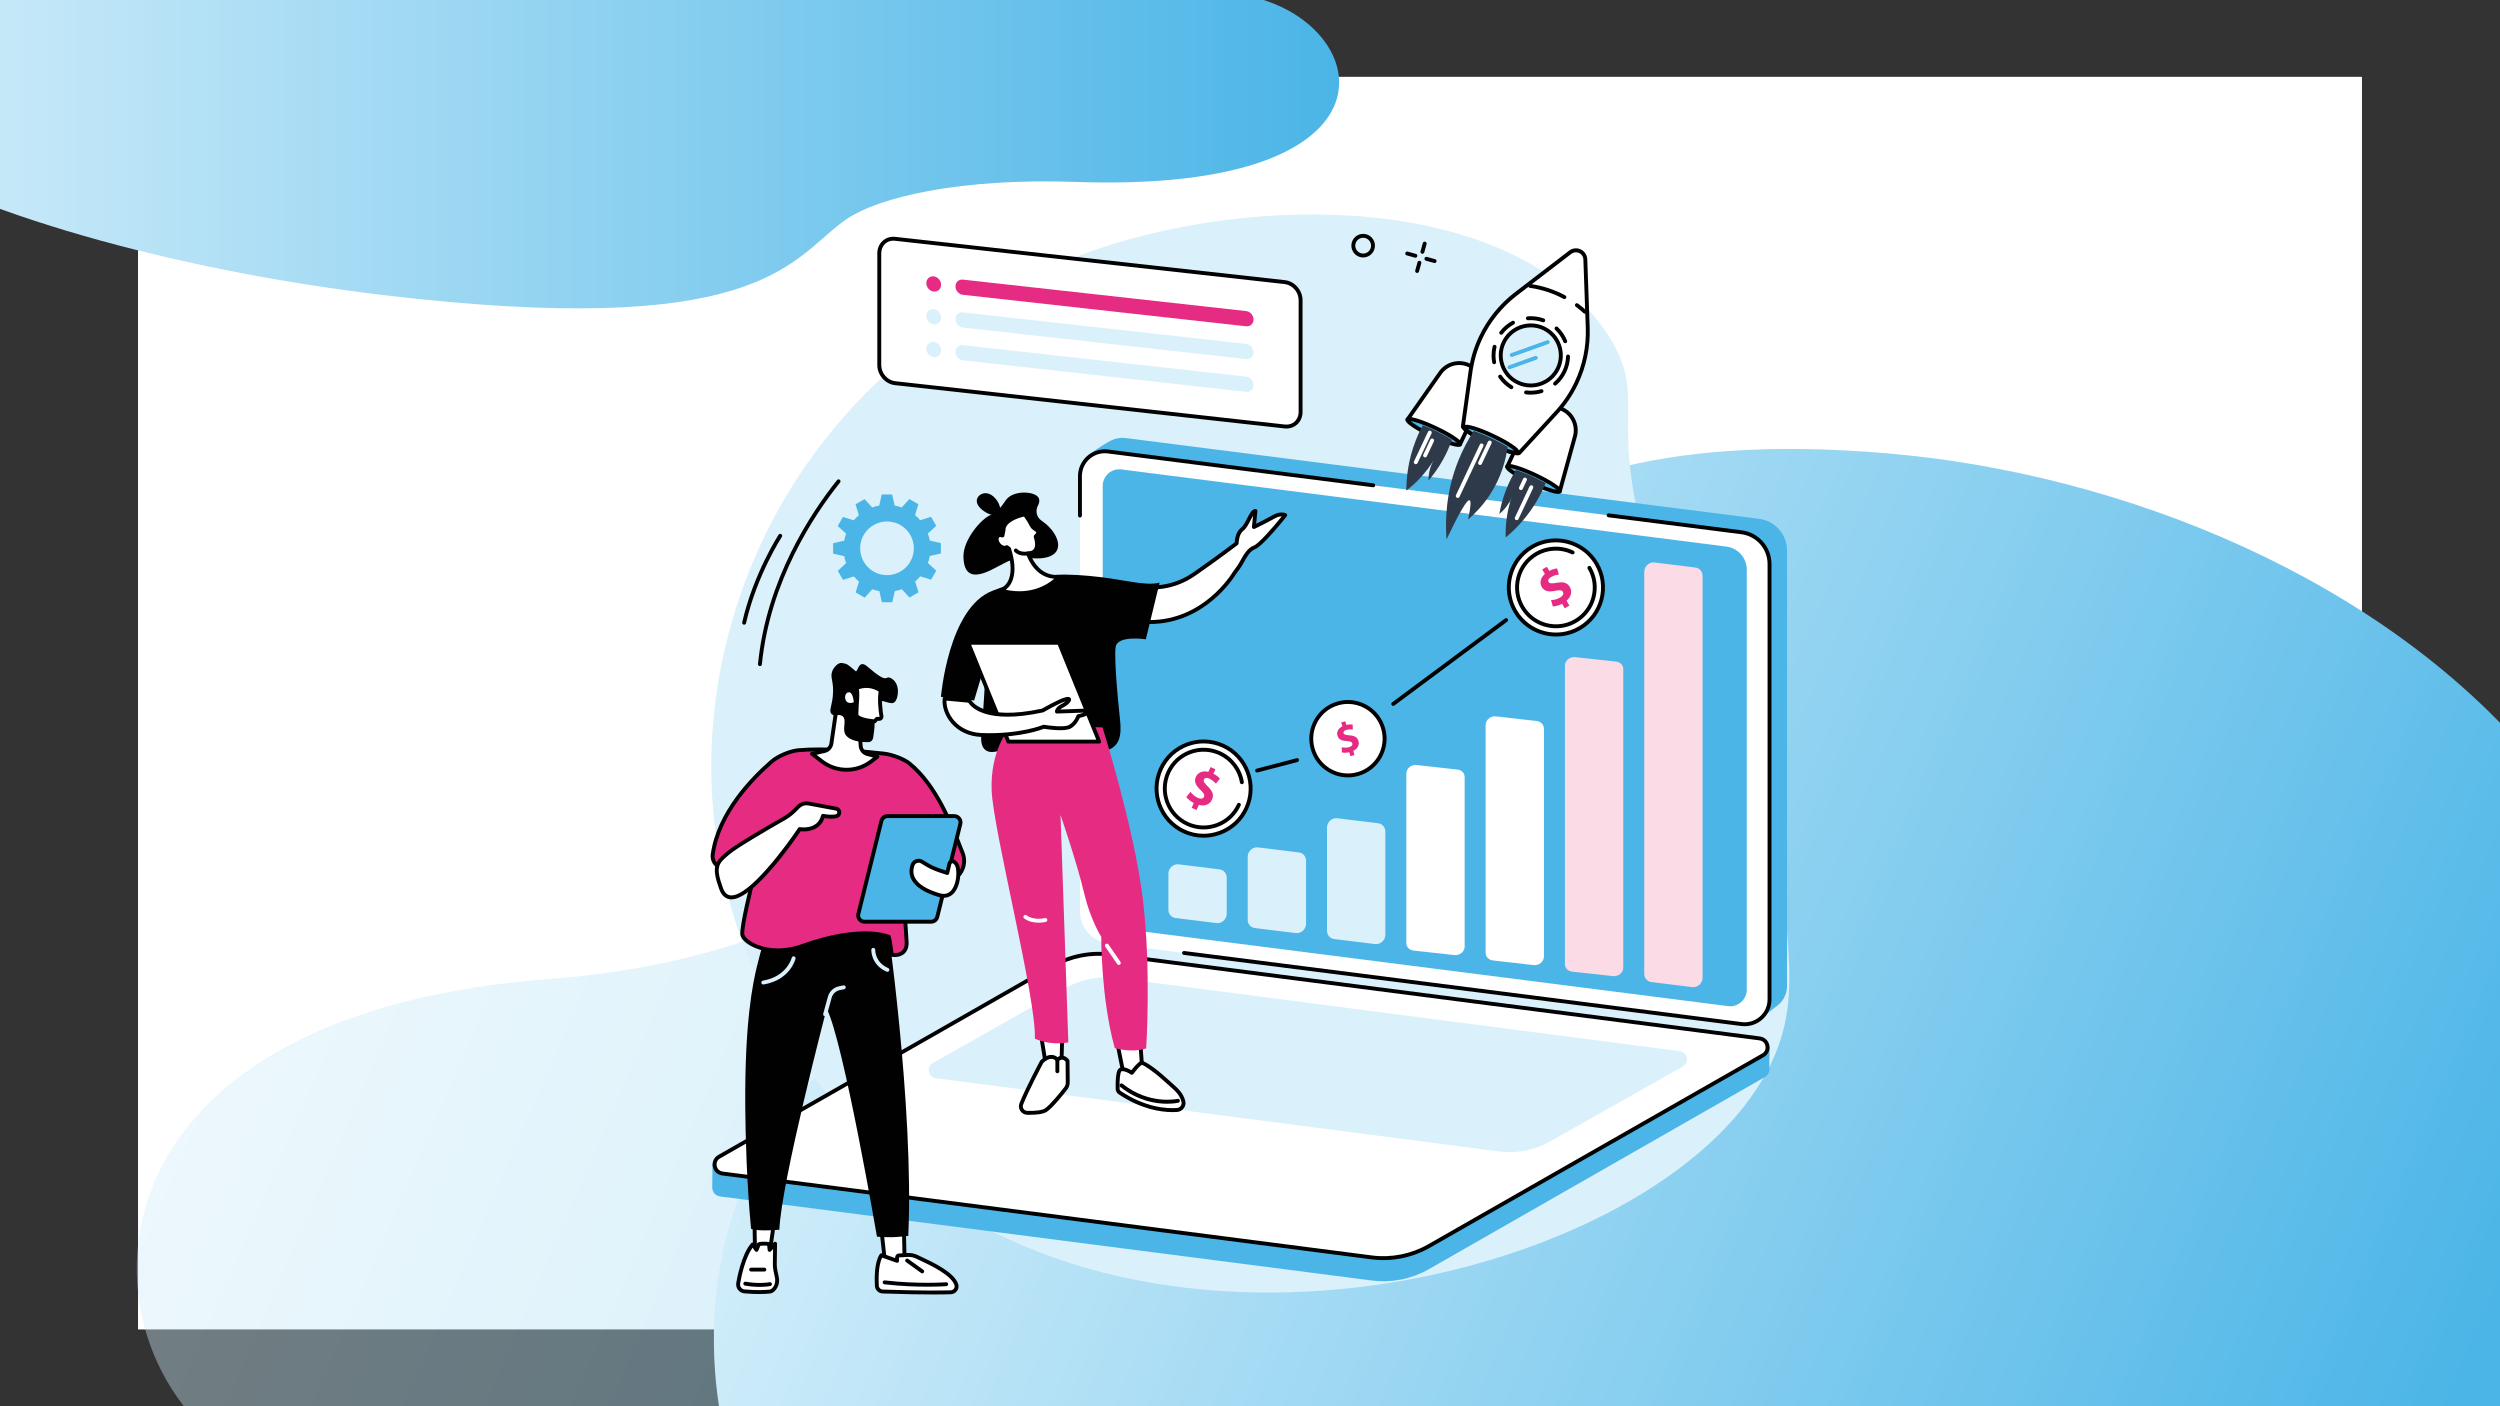 <?xml version="1.0" encoding="UTF-8"?>
<svg id="Layer_1" data-name="Layer 1" xmlns="http://www.w3.org/2000/svg" xmlns:xlink="http://www.w3.org/1999/xlink" viewBox="0 0 1920 1080">
  <rect x="0" y="0" width="1920" height="1080" fill="#333333" stroke="none"/>
  <defs>
    <style>
      .cls-1 {
        fill: none;
      }

      .cls-2 {
        fill: #010101;
      }

      .cls-3 {
        fill: #2e3a4a;
      }

      .cls-4 {
        fill: url(#linear-gradient-4);
      }

      .cls-5 {
        fill: url(#linear-gradient-3);
      }

      .cls-6 {
        fill: url(#linear-gradient-2);
      }

      .cls-7 {
        fill: #e62c82;
      }

      .cls-8 {
        fill: url(#linear-gradient);
      }

      .cls-9 {
        fill: #4bb5e7;
      }

      .cls-10 {
        clip-path: url(#clippath-1);
      }

      .cls-11 {
        fill: #fff;
      }

      .cls-12 {
        opacity: .4;
      }

      .cls-13 {
        fill: #daf1fb;
      }

      .cls-14 {
        fill: #fbdbe6;
      }

      .cls-15 {
        clip-path: url(#clippath);
      }
    </style>
    <clipPath id="clippath">
      <rect class="cls-1" y="-.7" width="1920" height="1081.41"/>
    </clipPath>
    <linearGradient id="linear-gradient" x1="173.82" y1="479.25" x2="1773.35" y2="1171.96" gradientUnits="userSpaceOnUse">
      <stop offset="0" stop-color="#daf1fb"/>
      <stop offset="1" stop-color="#4bb5e7"/>
    </linearGradient>
    <linearGradient id="linear-gradient-2" x1="612.91" y1="576.49" x2="1870.58" y2="1121.15" xlink:href="#linear-gradient"/>
    <linearGradient id="linear-gradient-3" x1="-172.2" y1="73.13" x2="1028.45" y2="73.13" gradientUnits="userSpaceOnUse">
      <stop offset="0" stop-color="#daf1fb"/>
      <stop offset="1" stop-color="#4bb5e7"/>
    </linearGradient>
    <clipPath id="clippath-1">
      <rect class="cls-1" x="1940" y="-.7" width="1920" height="1081.41"/>
    </clipPath>
    <linearGradient id="linear-gradient-4" x1="1767.8" x2="2968.45" xlink:href="#linear-gradient-3"/>
  </defs>
  <rect class="cls-11" x="106" y="59" width="1708" height="962"/>
  <g class="cls-15">
    <g class="cls-12">
      <path class="cls-8" d="M1268.82,425.04c-466.38-24.57-500.36,126.34-562.13,212.32-23.16,32.24-62.83,56.1-103.37,73.32-52.92,22.48-115.69,36.22-181.19,41.18C.78,783.74,69.53,1106.76,227.96,1133.94h1680.21c413.88-447.45-172.96-684.33-639.34-708.9Z"/>
    </g>
    <path class="cls-6" d="M1448.94,348.11c-360.94-30.44-387.23,156.53-435.04,263.05-17.93,39.95-48.63,69.5-80,90.84-40.96,27.85-89.54,44.87-140.23,51.02-326.09,39.51-272.88,439.72-150.27,473.39h1300.34c320.3-554.37-133.86-847.86-494.8-878.29Z"/>
    <path class="cls-5" d="M293.57,226.52c286.15,34.1,312.16-24.56,353.09-55.77,15.35-11.71,40.56-19.19,66.09-23.98,33.33-6.25,72.42-8.48,112.89-7.06,260.35,9.15,228.98-123.77,132.42-142.89L-75.85-90.6C-345.67,67.04,7.42,192.42,293.57,226.52Z"/>
  </g>
  <g class="cls-10">
    <path class="cls-4" d="M2233.57,226.52c286.15,34.1,312.16-24.56,353.09-55.77,15.35-11.71,40.56-19.19,66.09-23.98,33.33-6.25,72.42-8.48,112.89-7.06,260.35,9.15,228.98-123.77,132.42-142.89l-1033.89-87.42c-269.82,157.63,83.26,283.02,369.41,317.12Z"/>
  </g>
  <g id="Boost_sales" data-name="Boost sales">
    <path class="cls-13" d="M582.47,421.88c-17.92,39.72-44.44,115.75-33.78,210.32,13.68,121.34,81.39,216.99,147.25,270.75,218.56,178.37,618.66,63.14,671.65-104.88,9.61-30.48,6.91-59.88,3.58-96.06-10.58-115.06-66.29-149.26-103.76-271.43-34.1-111.18-.48-123.69-32.37-173.12-69.17-107.22-268.82-112.63-406.2-61.22-52.77,19.75-180.81,80.31-246.38,225.64Z"/>
    <path class="cls-9" d="M719.04,403.84l-4.01-6.92-8.34,2.61c-1.21-1.44-2.53-2.76-3.94-3.94l2.58-8.33-6.93-3.99-5.92,6.43c-1.75-.63-3.55-1.11-5.38-1.43l-1.93-8.52h-8s-1.91,8.52-1.91,8.52c-1.81.33-3.61.82-5.38,1.46l-5.93-6.41-6.92,4.01,2.6,8.34c-1.44,1.21-2.76,2.53-3.94,3.94l-8.33-2.58-3.99,6.93,6.43,5.92c-.63,1.75-1.11,3.55-1.44,5.38l-8.52,1.93v8s8.52,1.91,8.52,1.91c.33,1.81.82,3.61,1.46,5.38l-6.41,5.93,4.01,6.92,8.34-2.61c1.21,1.44,2.53,2.76,3.94,3.94l-2.58,8.33,6.93,3.99,5.92-6.43c1.75.63,3.55,1.11,5.38,1.43l1.93,8.52h8s1.91-8.52,1.91-8.52c1.81-.33,3.61-.82,5.38-1.46l5.93,6.41,6.92-4.01-2.61-8.34c1.44-1.21,2.76-2.53,3.94-3.94l8.33,2.58,3.99-6.93-6.43-5.92c.63-1.75,1.11-3.55,1.44-5.38l8.52-1.93v-8s-8.52-1.91-8.52-1.91c-.33-1.81-.82-3.61-1.46-5.38l6.41-5.93ZM691.54,438.92c-9.84,5.7-22.44,2.34-28.14-7.51s-2.34-22.44,7.51-28.14c9.84-5.7,22.44-2.34,28.14,7.51,5.7,9.84,2.34,22.44-7.51,28.14Z"/>
    <g>
      <g>
        <path class="cls-2" d="M583.63,511.58s-.1,0-.15,0c-.82-.08-1.43-.82-1.34-1.64,6.45-64.97,40.8-116.37,60.7-141.23.52-.65,1.46-.75,2.11-.23.65.52.75,1.46.23,2.11-19.7,24.6-53.69,75.45-60.06,139.65-.08.77-.73,1.35-1.49,1.35Z"/>
        <path class="cls-2" d="M571.47,479.77c-.11,0-.22-.01-.33-.04-.81-.18-1.31-.99-1.13-1.79,8.41-37,27.75-66.98,27.95-67.28.45-.69,1.38-.89,2.08-.44.69.45.89,1.38.44,2.08-.19.29-19.25,29.84-27.53,66.31-.16.7-.78,1.17-1.46,1.17Z"/>
      </g>
      <path class="cls-2" d="M1046.92,197.74c-.81,0-1.63-.11-2.43-.33-4.81-1.33-7.65-6.33-6.32-11.15,1.33-4.82,6.33-7.65,11.15-6.32,2.33.64,4.27,2.16,5.47,4.26,1.19,2.11,1.5,4.55.85,6.88-.64,2.33-2.16,4.27-4.26,5.47-1.38.78-2.91,1.18-4.45,1.18ZM1046.91,182.61c-2.66,0-5.1,1.76-5.84,4.45-.43,1.56-.23,3.19.57,4.6.8,1.41,2.1,2.42,3.66,2.85,3.22.89,6.56-1.01,7.46-4.23.89-3.22-1-6.56-4.23-7.46-.54-.15-1.08-.22-1.61-.22Z"/>
      <g>
        <path class="cls-2" d="M1092.42,194.89c-.13,0-.27-.02-.4-.05-.8-.22-1.27-1.05-1.05-1.84l1.75-6.32c.22-.8,1.05-1.27,1.84-1.05.8.22,1.27,1.05,1.05,1.84l-1.75,6.32c-.18.66-.79,1.1-1.44,1.1Z"/>
        <path class="cls-2" d="M1088.35,209.62c-.13,0-.27-.02-.4-.05-.8-.22-1.27-1.05-1.05-1.84l1.75-6.32c.22-.8,1.05-1.27,1.84-1.05.8.22,1.27,1.05,1.05,1.84l-1.75,6.32c-.18.66-.79,1.1-1.44,1.1Z"/>
        <path class="cls-2" d="M1087.05,197.93c-.13,0-.27-.02-.4-.05l-6.32-1.75c-.8-.22-1.27-1.05-1.05-1.84.22-.8,1.05-1.27,1.84-1.05l6.32,1.75c.8.22,1.27,1.05,1.05,1.84-.18.66-.79,1.1-1.44,1.1Z"/>
        <path class="cls-2" d="M1101.78,202c-.13,0-.27-.02-.4-.05l-6.32-1.75c-.8-.22-1.27-1.05-1.05-1.84.22-.8,1.05-1.27,1.84-1.05l6.32,1.75c.8.22,1.27,1.05,1.05,1.84-.18.67-.79,1.1-1.44,1.1Z"/>
      </g>
    </g>
    <g>
      <g>
        <path class="cls-11" d="M986.75,216.67c6.69.74,12.11,6.93,12.11,13.83v85.91c0,6.89-5.42,11.88-12.11,11.14l-299.36-33.27c-6.69-.74-12.11-6.93-12.11-13.83v-85.91c0-6.9,5.42-11.88,12.11-11.14l299.36,33.27Z"/>
        <path class="cls-2" d="M988.07,329.12c-.49,0-.99-.03-1.49-.08l-299.36-33.27c-7.41-.82-13.44-7.7-13.44-15.32v-85.91c0-3.83,1.47-7.25,4.15-9.65,2.6-2.32,6.01-3.38,9.62-2.98l299.36,33.27c7.41.82,13.44,7.7,13.44,15.32v85.91c0,3.83-1.47,7.25-4.15,9.65-2.24,2-5.08,3.06-8.13,3.06ZM686.08,184.82c-2.32,0-4.46.8-6.14,2.3-2.03,1.82-3.15,4.45-3.15,7.41v85.91c0,6.14,4.83,11.68,10.77,12.34l299.36,33.27c2.75.31,5.33-.49,7.29-2.23,2.03-1.82,3.15-4.45,3.15-7.41v-85.91c0-6.14-4.83-11.68-10.77-12.34l-299.36-33.27c-.39-.04-.77-.06-1.15-.06Z"/>
      </g>
      <g>
        <g>
          <path class="cls-7" d="M957.05,250.59l-217.57-24.18c-3.13-.35-5.67-3.25-5.67-6.47s2.54-5.56,5.67-5.21l217.57,24.18c3.13.35,5.67,3.25,5.67,6.47s-2.54,5.56-5.67,5.21Z"/>
          <path class="cls-7" d="M722.76,218.71c0,3.23-2.54,5.56-5.67,5.21-3.13-.35-5.67-3.25-5.67-6.47s2.54-5.56,5.67-5.21c3.13.35,5.67,3.25,5.67,6.47Z"/>
        </g>
        <g>
          <path class="cls-13" d="M957.05,275.76l-217.57-24.18c-3.13-.35-5.67-3.25-5.67-6.47s2.54-5.56,5.67-5.21l217.57,24.18c3.13.35,5.67,3.25,5.67,6.47s-2.54,5.56-5.67,5.21Z"/>
          <path class="cls-13" d="M722.76,243.88c0,3.23-2.54,5.56-5.67,5.21-3.13-.35-5.67-3.25-5.67-6.47s2.54-5.56,5.67-5.21c3.13.35,5.67,3.25,5.67,6.47Z"/>
        </g>
        <g>
          <path class="cls-13" d="M957.05,300.93l-217.57-24.18c-3.13-.35-5.67-3.25-5.67-6.47s2.54-5.56,5.67-5.21l217.57,24.18c3.13.35,5.67,3.25,5.67,6.47s-2.54,5.56-5.67,5.21Z"/>
          <path class="cls-13" d="M722.76,269.04c0,3.23-2.54,5.56-5.67,5.21-3.13-.35-5.67-3.25-5.67-6.47s2.54-5.56,5.67-5.21c3.13.35,5.67,3.25,5.67,6.47Z"/>
        </g>
      </g>
    </g>
    <g>
      <g>
        <g>
          <path class="cls-9" d="M1352.41,781.96l-488.12-67.88c-12.26-1.56-21.44-11.99-21.44-24.35l-6.7-340.47s11.13-8.02,17.43-11.1c3.21-1.56,6.9-2.25,10.75-1.76l486.67,62.06c12.26,1.56,21.44,11.99,21.44,24.35v334.41c0,5.98-2.73,11.26-6.96,14.74-3.89,3.2-13.07,10-13.07,10Z"/>
          <path class="cls-11" d="M1337.51,786.49l-486.67-62.06c-12.26-1.56-21.44-11.99-21.44-24.35v-334.41c0-11.49,10.09-20.37,21.49-18.92l486.67,62.06c12.26,1.56,21.44,11.99,21.44,24.35v334.41c0,11.49-10.09,20.37-21.49,18.92Z"/>
          <path class="cls-9" d="M1327.17,772.7l-464.7-59.26c-8.91-1.14-15.59-8.72-15.59-17.71v-322.57c0-7.67,6.74-13.61,14.35-12.64l464.7,59.26c8.91,1.14,15.59,8.72,15.59,17.71v322.57c0,7.67-6.74,13.61-14.35,12.64Z"/>
          <path class="cls-2" d="M1339.92,788.14c-.87,0-1.73-.05-2.6-.17l-428.16-54.6c-.82-.11-1.4-.86-1.3-1.68.1-.82.86-1.4,1.68-1.3l428.16,54.6c5.01.64,10.05-.91,13.84-4.24,3.79-3.33,5.96-8.14,5.96-13.19v-334.41c0-11.57-8.65-21.4-20.13-22.86l-102.11-13.02c-.82-.11-1.4-.86-1.3-1.68.1-.82.86-1.41,1.68-1.3l102.11,13.02c12.97,1.66,22.75,12.76,22.75,25.84v334.41c0,5.91-2.54,11.54-6.98,15.44-3.78,3.33-8.62,5.13-13.6,5.13Z"/>
          <path class="cls-2" d="M829.4,397.46c-.83,0-1.5-.67-1.5-1.5v-30.3c0-5.91,2.54-11.54,6.98-15.44,4.43-3.9,10.34-5.72,16.2-4.97l203.77,25.99c.82.11,1.4.86,1.3,1.68-.11.82-.86,1.39-1.68,1.3l-203.77-25.99c-5.01-.64-10.05.91-13.84,4.24-3.79,3.33-5.96,8.14-5.96,13.19v30.3c0,.83-.67,1.5-1.5,1.5Z"/>
        </g>
        <g>
          <path class="cls-9" d="M1053.59,983.43l-500.52-64.55c-3.92-.5-6.13-3.78-6.08-7.06.03-2.26.22-18.19.22-18.19l264.65-151.3c13.26-7.57,30.42-10.5,45.56-8.56l494.2,63.75c2.98.38,5.53,2.31,6.7,5.07l.79,1.86s-.42,13.29-.25,16.39c.13,2.43-.96,4.93-3.5,6.38l-258.01,147.52c-13.26,7.57-28.63,10.62-43.77,8.68Z"/>
          <g>
            <path class="cls-11" d="M1053.59,965.7l-498.73-64.43c-6.62-.85-8.36-9.63-2.57-12.94l256.62-146.57c13.26-7.57,28.63-10.62,43.77-8.68l498.73,64.43c6.62.85,8.36,9.63,2.57,12.94l-256.62,146.57c-13.26,7.57-28.63,10.62-43.77,8.68Z"/>
            <path class="cls-2" d="M1062.4,967.76c-3.01,0-6.01-.19-9-.57,0,0,0,0,0,0l-498.73-64.43c-3.67-.47-6.5-3.12-7.22-6.74-.72-3.63.89-7.15,4.1-8.99l256.62-146.57c13.46-7.69,29.34-10.84,44.71-8.87l498.73,64.43c3.67.47,6.5,3.12,7.22,6.74.72,3.63-.89,7.15-4.1,8.99l-256.62,146.57c-10.84,6.19-23.25,9.44-35.7,9.44ZM1053.78,964.21c14.73,1.89,29.94-1.13,42.84-8.5l256.62-146.57c2.51-1.44,3.01-3.94,2.65-5.8-.37-1.86-1.79-3.98-4.66-4.35l-498.73-64.43c-14.73-1.88-29.94,1.13-42.84,8.5l-256.62,146.57c-2.51,1.44-3.01,3.94-2.64,5.8.37,1.86,1.79,3.98,4.66,4.35l498.73,64.43Z"/>
          </g>
          <path class="cls-13" d="M1151.23,884.34l-432.47-56.27c-5.98-.77-7.55-8.7-2.32-11.69l101.69-57.49c11.98-6.84,25.85-9.59,39.54-7.84l432.47,56.27c5.98.77,7.55,8.7,2.32,11.69l-101.69,57.49c-11.98,6.84-25.85,9.59-39.54,7.84Z"/>
        </g>
      </g>
      <g>
        <path class="cls-14" d="M1299.66,758.09l-31.38-3.86c-3.19-.39-5.5-3.06-5.5-6.33v-308.75c0-4.23,3.79-7.66,7.91-7.15l31.38,3.86c3.19.39,5.5,3.06,5.5,6.33v308.75c0,4.23-3.79,7.66-7.91,7.15Z"/>
        <path class="cls-14" d="M1238.75,749.65l-31.38-3.43c-3.19-.35-5.5-2.71-5.5-5.62v-229.57c0-3.76,3.79-6.8,7.91-6.35l31.38,3.43c3.19.35,5.5,2.71,5.5,5.62v229.57c0,3.75-3.79,6.8-7.91,6.35Z"/>
        <path class="cls-11" d="M1177.84,741.2l-31.38-3.6c-3.19-.37-5.5-2.85-5.5-5.9v-174.88c0-3.94,3.79-7.14,7.91-6.66l31.38,3.6c3.19.37,5.5,2.85,5.5,5.9v174.88c0,3.94-3.79,7.14-7.91,6.66Z"/>
        <path class="cls-11" d="M1116.94,733.5l-31.38-3.48c-3.19-.35-5.5-2.75-5.5-5.7v-130.33c0-3.81,3.79-6.9,7.91-6.45l31.38,3.48c3.19.35,5.5,2.75,5.5,5.7v130.33c0,3.81-3.79,6.9-7.91,6.45Z"/>
        <path class="cls-13" d="M1056.03,725.05l-31.38-3.86c-3.19-.39-5.5-3.06-5.5-6.33v-79.29c0-4.23,3.79-7.66,7.91-7.15l31.38,3.86c3.19.39,5.5,3.06,5.5,6.33v79.29c0,4.23-3.79,7.66-7.91,7.15Z"/>
        <path class="cls-13" d="M995.12,716.61l-31.38-3.86c-3.19-.39-5.5-3.06-5.5-6.33v-48.47c0-4.23,3.79-7.66,7.91-7.15l31.38,3.86c3.19.39,5.5,3.06,5.5,6.33v48.47c0,4.23-3.79,7.66-7.91,7.15Z"/>
        <path class="cls-13" d="M934.21,708.91l-31.38-3.86c-3.19-.39-5.5-3.06-5.5-6.33v-27.75c0-4.23,3.79-7.66,7.91-7.15l31.38,3.86c3.19.39,5.5,3.06,5.5,6.33v27.75c0,4.23-3.79,7.66-7.91,7.15Z"/>
      </g>
      <g>
        <path class="cls-2" d="M1070,542.13c-.46,0-.91-.21-1.21-.61-.49-.66-.36-1.6.31-2.1l86.69-64.4c.66-.49,1.61-.36,2.1.31.49.67.36,1.6-.31,2.1l-86.69,64.4c-.27.2-.58.3-.89.3Z"/>
        <path class="cls-2" d="M965.46,593.28c-.67,0-1.27-.45-1.45-1.12-.21-.8.27-1.62,1.07-1.83l30.67-8.02c.8-.21,1.62.27,1.83,1.07.21.8-.27,1.62-1.07,1.83l-30.67,8.02c-.13.03-.25.05-.38.05Z"/>
        <g>
          <g>
            <ellipse class="cls-11" cx="1035.21" cy="567.32" rx="28.16" ry="28.2" transform="translate(-63 134.36) rotate(-7.21)"/>
            <path class="cls-2" d="M1035.18,597.03c-5.05,0-10.04-1.3-14.55-3.86-6.9-3.9-11.87-10.26-13.99-17.9-4.38-15.78,4.87-32.18,20.63-36.56,7.64-2.12,15.64-1.14,22.54,2.76,6.9,3.9,11.87,10.26,13.99,17.9,4.38,15.78-4.87,32.18-20.63,36.56-2.64.73-5.32,1.1-7.99,1.1ZM1035.24,540.61c-2.4,0-4.81.33-7.18.99-14.17,3.94-22.48,18.69-18.54,32.87,1.91,6.87,6.38,12.59,12.58,16.09,6.2,3.51,13.4,4.39,20.25,2.48,14.17-3.94,22.48-18.69,18.54-32.87-1.91-6.87-6.38-12.59-12.58-16.09-4.06-2.3-8.54-3.47-13.08-3.47Z"/>
          </g>
          <path class="cls-7" d="M1037.13,580.73l-.84-3.01c-2.15.5-4.37.5-5.76.13l-.08-3.97c1.53.36,3.59.51,5.65-.07,1.81-.5,2.85-1.54,2.49-2.81-.33-1.21-1.56-1.68-4.12-1.83-3.71-.2-6.46-1.14-7.31-4.22-.78-2.79.58-5.53,3.78-7.13l-.84-3.01,3.1-.86.78,2.79c2.15-.5,3.7-.45,4.88-.23l.08,3.84c-.92-.12-2.58-.44-4.86.19-2.06.57-2.48,1.65-2.23,2.53.29,1.05,1.58,1.4,4.56,1.67,4.14.28,6.14,1.6,6.94,4.46.78,2.82-.54,5.79-4.01,7.44l.9,3.23-3.1.86Z"/>
        </g>
        <g>
          <g>
            <ellipse class="cls-11" cx="924.36" cy="605.63" rx="36.19" ry="36.15" transform="translate(317.67 1529.3) rotate(-89.93)"/>
            <path class="cls-2" d="M924.34,643.35c-5.33,0-10.65-1.15-15.65-3.44-18.87-8.65-27.2-31.06-18.56-49.96,4.19-9.15,11.68-16.13,21.1-19.64,9.42-3.51,19.65-3.14,28.79,1.05,18.87,8.65,27.2,31.06,18.56,49.96-4.18,9.15-11.68,16.13-21.1,19.64-4.28,1.59-8.72,2.39-13.15,2.39ZM924.38,570.92c-4.08,0-8.16.73-12.1,2.2-8.67,3.23-15.57,9.65-19.42,18.08-7.95,17.39-.29,38.02,17.08,45.98,8.42,3.86,17.83,4.2,26.5.97,8.67-3.23,15.57-9.65,19.42-18.08,7.95-17.39.29-38.02-17.08-45.98-4.6-2.11-9.49-3.16-14.4-3.16Z"/>
          </g>
          <path class="cls-2" d="M924.35,636.99c-4.44,0-8.86-.96-13.01-2.86-15.69-7.19-22.62-25.83-15.44-41.54,3.48-7.61,9.71-13.41,17.55-16.33,7.84-2.92,16.34-2.61,23.95.88,9.47,4.34,16.15,13.08,17.86,23.38.14.82-.42,1.59-1.23,1.73-.81.13-1.59-.42-1.73-1.23-1.55-9.32-7.59-17.22-16.15-21.15-6.87-3.15-14.56-3.43-21.65-.79-7.09,2.64-12.72,7.88-15.87,14.77-6.5,14.21-.24,31.06,13.96,37.57,6.87,3.15,14.56,3.43,21.65.79,7.09-2.64,12.72-7.88,15.87-14.77.34-.75,1.23-1.09,1.99-.74.75.34,1.09,1.23.74,1.99-3.48,7.61-9.71,13.41-17.55,16.33-3.56,1.32-7.25,1.98-10.93,1.98Z"/>
          <path class="cls-7" d="M915.17,620.38l1.67-3.65c-2.52-1.29-4.7-3.13-5.77-4.64l3.21-3.97c1.21,1.62,3.1,3.47,5.6,4.61,2.19,1,4.07.84,4.77-.69.67-1.46-.14-2.94-2.54-5.21-3.47-3.26-5.4-6.47-3.69-10.19,1.55-3.38,5.14-4.94,9.61-3.87l1.67-3.65,3.76,1.72-1.55,3.38c2.52,1.29,4,2.62,4.98,3.82l-3.1,3.83c-.8-.88-2.17-2.57-4.93-3.84-2.49-1.14-3.79-.44-4.28.64-.58,1.27.39,2.69,3.09,5.41,3.83,3.71,4.7,6.66,3.12,10.12-1.56,3.42-5.31,5.23-10.08,3.98l-1.79,3.92-3.76-1.72Z"/>
        </g>
        <g>
          <g>
            <ellipse class="cls-11" cx="1194.93" cy="451.17" rx="36.15" ry="36.19" transform="translate(140.72 1172.31) rotate(-55.06)"/>
            <path class="cls-2" d="M1195.03,488.82c-12.93,0-25.55-6.65-32.57-18.58-5.11-8.67-6.53-18.81-4.01-28.55,2.52-9.74,8.69-17.9,17.36-23,17.9-10.52,41.04-4.5,51.58,13.41,5.11,8.67,6.53,18.81,4.01,28.55-2.52,9.74-8.69,17.9-17.36,23-5.97,3.51-12.53,5.18-19.01,5.18ZM1194.83,416.52c-5.96,0-12,1.54-17.49,4.76-7.98,4.69-13.65,12.2-15.97,21.16-2.32,8.96-1.01,18.29,3.69,26.28,9.7,16.48,31,22.02,47.48,12.34,7.98-4.69,13.65-12.2,15.97-21.16,2.32-8.96,1.01-18.29-3.69-26.28-6.46-10.98-18.08-17.1-29.98-17.1Z"/>
          </g>
          <path class="cls-2" d="M1195.02,482.48c-10.76,0-21.25-5.53-27.09-15.45-4.25-7.22-5.43-15.65-3.33-23.75,2.1-8.09,7.22-14.88,14.43-19.11,8.98-5.28,19.97-5.74,29.4-1.24.75.36,1.06,1.25.71,2-.36.75-1.25,1.07-2,.71-8.52-4.07-18.46-3.65-26.58,1.12-6.52,3.83-11.15,9.96-13.05,17.28-1.9,7.32-.83,14.95,3.01,21.48,7.93,13.47,25.33,17.99,38.79,10.08,6.52-3.83,11.16-9.97,13.05-17.29,1.9-7.32.83-14.94-3.01-21.47-.42-.71-.18-1.63.53-2.05.71-.42,1.63-.18,2.05.53,4.25,7.21,5.43,15.64,3.33,23.74-2.1,8.1-7.22,14.89-14.44,19.12-4.97,2.92-10.42,4.31-15.81,4.31Z"/>
          <path class="cls-7" d="M1201.74,467.16l-2.04-3.46c-2.5,1.32-5.25,2.06-7.11,2.07l-1.42-4.9c2.02-.06,4.62-.56,6.98-1.95,2.07-1.22,3.02-2.85,2.17-4.31-.81-1.38-2.49-1.57-5.72-.9-4.67.98-8.39.72-10.47-2.81-1.89-3.2-1.11-7.04,2.34-10.09l-2.04-3.46,3.57-2.09,1.89,3.2c2.5-1.32,4.44-1.78,5.98-1.9l1.37,4.73c-1.18.16-3.35.3-5.97,1.84-2.37,1.39-2.53,2.86-1.93,3.88.71,1.2,2.43,1.22,6.21.57,5.23-1.01,8.16-.04,10.08,3.24,1.91,3.24,1.24,7.35-2.51,10.54l2.19,3.71-3.57,2.09Z"/>
        </g>
      </g>
    </g>
    <g>
      <g>
        <g>
          <path class="cls-11" d="M876.74,450.58s20.4,4.29,40.37-9.63c19.97-13.93,32.6-23.65,32.6-23.65,0,0,.04-7.66,4.31-10.87,4.28-3.2,6.81-14.12,10.16-14.04l-1.2,12.37s10.15-4.93,15.34-7.93c5.19-3.01,8.75-1.22,8.75-1.22,0,0-17.98,22.72-23.77,24.82-5.79,2.11-8.84,10.83-12.07,15.26l-3.23,4.44s-23.9,41.31-71.27,37.33v-26.88Z"/>
          <path class="cls-2" d="M883.06,479.23c-2.1,0-4.25-.09-6.45-.27-.78-.07-1.37-.72-1.37-1.5v-26.88c0-.45.2-.88.55-1.16.35-.28.81-.4,1.25-.3.2.04,20.04,3.97,39.2-9.4,17.4-12.13,29.34-21.16,31.99-23.18.13-2.15.87-8.29,4.88-11.3,1.73-1.29,3.31-4.41,4.7-7.15,1.97-3.89,3.69-7.2,6.4-7.19.42,0,.81.19,1.09.5.28.31.41.73.37,1.14l-.94,9.69c3.32-1.64,9.29-4.64,12.83-6.7,5.83-3.37,10-1.35,10.17-1.26.4.2.69.58.79,1.02s0,.9-.29,1.25c-1.87,2.36-18.42,23.11-24.43,25.3-3.61,1.31-6.2,5.92-8.48,9.99-.98,1.75-1.91,3.41-2.89,4.75l-3.19,4.38c-1.15,1.92-23.59,38.27-66.2,38.27ZM878.24,476.07c44.93,2.96,68.24-36.28,68.47-36.69.03-.04.05-.09.08-.13l3.23-4.44c.87-1.2,1.76-2.78,2.7-4.45,2.54-4.52,5.41-9.64,10.07-11.34,3.68-1.34,14.38-13.51,21.59-22.45-1.26,0-3.1.28-5.3,1.55-5.18,3-15.02,7.78-15.43,7.99-.49.24-1.07.19-1.51-.12-.45-.31-.69-.84-.64-1.38l.83-8.59c-.69,1.15-1.38,2.52-1.83,3.41-1.62,3.19-3.29,6.48-5.57,8.19-3.02,2.26-3.7,7.75-3.71,9.67,0,.46-.22.9-.58,1.18-.13.1-12.88,9.9-32.66,23.69-17.05,11.89-34.2,10.89-39.73,10.16v23.72Z"/>
        </g>
        <path class="cls-2" d="M890.58,447.47l-10.58,43.52s-22.1-3.46-23.23,6.12,1.77,40.33,2.97,51.38c1.21,11.05,3.18,24.6-10.8,28.11-13.98,3.51-64.93-7.17-78.28-1.29-13.35,5.88-18.09-.49-16.98-10.85,1.11-10.36,3.8-57.75,3.8-57.75l-9.35,31.24-25.49-2.77s5.63-68.36,39.47-81.43c33.84-13.07,48.74-13.65,74.03-11.5,25.28,2.15,42.89,8.21,54.44,5.21Z"/>
        <g>
          <path class="cls-2" d="M797.09,388.42c-2.05,3.92-1.03,8.74,2.6,11.27,4,2.79,8.53,6.83,11.12,12.07,5.38,10.86-1.03,18.08-17.51,17-16.48-1.08-17,1.51-31.91,8.88-14.91,7.37-21.17,3.29-21.47-10.02-.3-13.31,14.13-29.61,20.95-32.12.61-.22,1.68-.89,3.12-1.9,5.75-4.03,7.09-8.2,9.64-10.82,6.33-6.53,21.95-5.39,24.22-.09.63,1.47.48,3.37-.76,5.73Z"/>
          <path class="cls-2" d="M762.8,381.18c4.37,3.64,6.86,10.4,4.49,13.24s-8.7.71-13.07-2.93c-4.37-3.64-5.13-7.39-2.76-10.24,2.37-2.85,6.97-3.72,11.34-.08Z"/>
          <g>
            <path class="cls-11" d="M766.44,411.5c.89-.7,2.15-.74,3.41-.24.34-2.14.81-3.94.81-3.94-.43-9.01,15.82-12.15,15.82-12.15h.63c2.32,3.07,4.04,5.89,5.3,8.46.34.7.83,1.31,1.46,1.76l2.71,1.97c.93.68,1.09,2,.35,2.88l-1.56,1.84c3.61,11.27-3.07,12.45-3.07,12.45-.97.24-1.9.4-2.82.51,2.22,6.02,7.93,16.94,20.28,17.97,1.31.11,1.88,1.71.88,2.57-5.2,4.48-18.1,12.92-38.07,8.94-1.44-.29-1.87-2.12-.72-3.05,3.97-3.2,9.01-11.15,3.11-30-.68-.44-1.28-.88-1.79-1.28-1.64,1.17-4.4.28-6.25-2.05-1.89-2.38-2.1-5.36-.48-6.65Z"/>
            <path class="cls-2" d="M782.7,457.06c-3.23,0-6.71-.32-10.41-1.06-1.24-.25-2.19-1.16-2.49-2.38-.3-1.24.13-2.5,1.12-3.3,3.4-2.74,8.24-9.99,2.77-27.88-.23-.16-.46-.32-.68-.48-2.26.79-5.24-.33-7.26-2.88-2.44-3.08-2.54-6.93-.24-8.75,0,0,0,0,0,0,.86-.68,1.96-.97,3.15-.88.21-1.07.41-1.91.5-2.29-.22-10.01,16.33-13.32,17.04-13.46.09-.02.19-.03.28-.03h.63c.47,0,.91.22,1.2.6,2.24,2.96,4.07,5.89,5.45,8.71.24.49.59.91.99,1.21l2.71,1.97c.78.57,1.29,1.44,1.41,2.4.12.96-.17,1.93-.8,2.66l-1.03,1.22c1.3,4.46,1.19,7.99-.32,10.51-1.44,2.4-3.62,2.96-4.09,3.06-.35.09-.7.17-1.06.24,2.54,5.99,7.94,14.42,18.32,15.28,1.21.1,2.24.91,2.62,2.06.37,1.15.03,2.35-.89,3.14-4,3.44-13.89,10.33-28.93,10.33ZM773.17,418.7c.33,0,.65.11.92.32.5.39,1.08.81,1.69,1.2.29.19.51.48.61.81,6.25,19.95.43,28.37-3.6,31.62-.03.03-.13.1-.09.25.03.13.12.15.17.16,18.93,3.78,31.18-3.77,36.8-8.6-13.1-1.03-19.15-12.28-21.59-18.88-.16-.43-.11-.91.13-1.3.24-.39.65-.65,1.1-.71.94-.11,1.8-.27,2.63-.48.04,0,.07-.02.11-.02.03,0,1.31-.29,2.15-1.73,1.09-1.87,1-4.91-.24-8.79-.16-.49-.05-1.03.28-1.43l1.56-1.84c.12-.14.12-.29.11-.37,0-.08-.05-.22-.19-.33l-2.71-1.97c-.8-.58-1.47-1.39-1.92-2.32-1.2-2.44-2.76-4.99-4.67-7.57-4.4.93-14.53,4.4-14.23,10.53,0,.15,0,.3-.05.45,0,.02-.46,1.76-.78,3.8-.07.45-.34.84-.73,1.06-.39.23-.87.26-1.29.1-.39-.15-1.35-.45-1.94.02-.83.66-.7,2.74.72,4.54,1.42,1.79,3.35,2.37,4.2,1.76.26-.19.57-.28.87-.28Z"/>
          </g>
          <path class="cls-2" d="M787.02,426.74c-5.54,0-7.91-2.89-8.02-3.04-.52-.65-.41-1.59.24-2.11.64-.51,1.58-.41,2.09.23.12.14,2.31,2.6,7.93,1.74.82-.11,1.58.44,1.71,1.26.12.82-.44,1.58-1.26,1.71-.97.15-1.87.21-2.7.21Z"/>
        </g>
      </g>
      <g>
        <g>
          <polygon class="cls-11" points="815.83 793.94 815.02 823.97 804.41 825.11 799.17 792.8 815.83 793.94"/>
          <path class="cls-2" d="M804.41,826.61c-.73,0-1.36-.53-1.48-1.26l-5.25-32.31c-.07-.45.06-.91.37-1.25.31-.34.76-.52,1.21-.49l16.66,1.14c.8.05,1.42.73,1.4,1.54l-.81,30.03c-.02.75-.59,1.37-1.34,1.45l-10.6,1.15c-.05,0-.11,0-.16,0ZM800.95,794.42l4.72,29.04,7.89-.85.73-27.28-13.34-.91Z"/>
        </g>
        <g>
          <polygon class="cls-11" points="876.01 803.8 877.7 827.71 863.68 828.86 858.68 803.8 876.01 803.8"/>
          <path class="cls-2" d="M863.68,830.36c-.71,0-1.33-.5-1.47-1.21l-5-25.06c-.09-.44.03-.9.31-1.25.28-.35.71-.55,1.16-.55h17.33c.79,0,1.44.61,1.5,1.39l1.69,23.92c.06.82-.55,1.53-1.37,1.6l-14.01,1.15s-.08,0-.12,0ZM860.51,805.3l4.38,21.96,11.2-.92-1.49-21.04h-14.1Z"/>
        </g>
        <g>
          <path class="cls-11" d="M859.94,839.16c-.97-.65-1.56-1.74-1.59-2.9-.09-3.51-.1-10.98,1.31-13.79,1.88-3.73,9.63,1.47,9.63,1.47,0,0,4.53-6.28,7.19-7.61,1.37-.68,9.42,4.67,17.52,11.97,8.88,8,12.9,10.55,14.81,17.44.9,3.24-1.48,6.49-4.83,6.73-8.16.58-24.63-.39-44.04-13.31Z"/>
          <path class="cls-2" d="M900.39,854.09c-9.08,0-24.07-2.23-41.28-13.68-1.37-.91-2.22-2.45-2.26-4.11-.13-5.02.02-11.62,1.47-14.51.52-1.02,1.38-1.72,2.49-2.01,2.6-.68,6.2,1.07,8.09,2.16,1.51-1.97,4.64-5.83,6.9-6.95,3.6-1.78,18.56,11.62,19.19,12.2,1.4,1.26,2.68,2.38,3.84,3.41,6.24,5.49,9.68,8.51,11.41,14.75.54,1.95.18,4.03-1.01,5.71-1.2,1.71-3.09,2.77-5.16,2.92-1.09.08-2.32.13-3.7.13ZM862.13,822.61c-.21,0-.39.02-.56.06-.29.08-.45.2-.58.46-.89,1.77-1.32,6.66-1.15,13.08.02.69.36,1.32.92,1.69h0c19.06,12.68,35.18,13.62,43.1,13.06,1.17-.08,2.24-.69,2.92-1.66.66-.94.87-2.09.57-3.17-1.49-5.38-4.32-7.86-10.5-13.3-1.18-1.03-2.46-2.16-3.87-3.43-8.01-7.21-14.5-11.26-16.07-11.62-1.75,1.05-4.82,4.8-6.42,7.02-.47.65-1.38.82-2.05.37-1.71-1.15-4.61-2.56-6.32-2.56ZM876.76,817.77h0Z"/>
        </g>
        <path class="cls-2" d="M896.34,847.68c-8.59,0-22.38-2.08-35.98-12.94-.65-.52-.75-1.46-.24-2.11.52-.65,1.46-.75,2.11-.24,20.44,16.31,41.89,11.6,42.1,11.55.8-.19,1.61.32,1.8,1.12.19.81-.31,1.61-1.12,1.8-.35.08-3.61.81-8.68.81Z"/>
        <g>
          <path class="cls-11" d="M820.02,831.27l-.16-16.44s-3.3-4.99-7.82-.93c0,0-4.18-5.86-11.93,1.44,0,0-10.91,20.34-15.75,32.44-1.29,3.24,1.02,6.79,4.5,6.87,5.01.12,11.49-.15,14.31-2.06,4.41-2.98,11.96-12.38,15.25-16.62,1.05-1.35,1.6-3,1.59-4.71Z"/>
          <path class="cls-2" d="M790.85,856.18c-.65,0-1.32,0-2.01-.02-2.12-.05-4.08-1.14-5.25-2.91-1.18-1.78-1.41-4.03-.61-6.02,4.81-12.04,15.71-32.39,15.82-32.6.08-.14.18-.27.29-.38,3.15-2.96,6.2-4.33,9.08-4.04,1.81.18,3.16.99,4.01,1.69,1.34-.88,2.72-1.23,4.13-1.05,2.89.37,4.62,2.87,4.8,3.15.16.24.25.52.25.81l.16,16.44c.02,2.04-.66,4.04-1.9,5.64-3.91,5.03-11.14,13.92-15.59,16.94-2.3,1.56-6.73,2.34-13.17,2.34ZM801.32,816.27c-1.19,2.23-11.08,20.86-15.56,32.07-.44,1.09-.31,2.28.33,3.26.64.96,1.66,1.53,2.82,1.56,6.71.16,11.48-.48,13.43-1.8,4.27-2.89,11.85-12.36,14.91-16.29.83-1.07,1.29-2.41,1.27-3.77l-.15-15.94c-.41-.49-1.31-1.38-2.46-1.52-.9-.11-1.86.29-2.86,1.19-.32.29-.74.42-1.17.37-.42-.05-.81-.27-1.06-.62-.03-.05-1.07-1.41-3-1.58-1.89-.16-4.14.9-6.51,3.08Z"/>
        </g>
        <path class="cls-2" d="M812.05,812.39h0c.83,0,1.5.67,1.5,1.5v8.86c0,.83-.67,1.5-1.5,1.5h0c-.83,0-1.5-.67-1.5-1.5v-8.86c0-.83.67-1.5,1.5-1.5Z"/>
        <path class="cls-7" d="M880.26,805.15s4-60.37-2.56-114.67c-6.56-54.3-30.97-131.85-30.97-131.85,0,0-26.26-1.19-45.37,1.38-19.11,2.57-26.68-.07-26.68-.07,0,0-14.27,16.34-13.1,47.06,1.16,30.72,34.46,160.28,33.2,190.69,0,0,11.2,5.63,25.7,2.83l-6.01-174.62s12.44,35.95,18.28,60.57c4.76,20.08,13.02,33.06,13.02,33.06,0,0-.35,46.67,10.36,85.4,0,0,12.65,3.96,24.14.22Z"/>
        <path class="cls-11" d="M859.27,741.07c-.48,0-.95-.23-1.24-.65l-9.17-13.34c-.47-.68-.3-1.62.39-2.09.68-.47,1.62-.3,2.09.39l9.17,13.34c.47.68.3,1.62-.39,2.09-.26.18-.56.26-.85.26Z"/>
        <path class="cls-11" d="M797.61,708.62c-3.3,0-7.51-.65-11.02-3.25-.67-.49-.8-1.43-.31-2.1.49-.67,1.43-.81,2.1-.31,5.68,4.22,14.01,2.16,14.1,2.14.8-.21,1.62.28,1.82,1.08.2.8-.28,1.62-1.08,1.82-.19.05-2.5.62-5.6.62Z"/>
      </g>
      <g>
        <g>
          <polygon class="cls-11" points="774.41 569.55 844.18 569.55 813.36 493.67 743.59 493.67 774.41 569.55"/>
          <path class="cls-2" d="M844.18,571.05h-69.77c-.61,0-1.16-.37-1.39-.94l-30.82-75.88c-.19-.46-.13-.99.15-1.4.28-.41.75-.66,1.24-.66h69.77c.61,0,1.16.37,1.39.94l30.82,75.88c.19.46.13.99-.15,1.4-.28.41-.75.66-1.24.66ZM775.42,568.05h66.53l-29.6-72.88h-66.53l29.6,72.88Z"/>
        </g>
        <g>
          <path class="cls-11" d="M800.76,545.65s12.15-7.12,17.68-8.63c5.52-1.51,1.34,3.15-2.64,5.05-3.98,1.9-4.1,4.41-4.1,4.41,0,0,21.74-.7,24.18-.83,2.44-.13-1.22,3.26-7.72,4.34,0,0-1.82,5.5-6.52,8.13-4.7,2.63-20.03,0-20.03,0,0,0-18.04,7.53-47.93,6.34-19.77-.79-29.47-16.69-28.2-28.01l19.03,1.76s7.92,17.88,56.24,7.44Z"/>
          <path class="cls-2" d="M760.14,566.1c-2.1,0-4.28-.04-6.52-.13-9.34-.37-17.55-4.15-23.11-10.63-4.79-5.58-7.23-12.7-6.51-19.05.09-.81.81-1.42,1.63-1.33l19.03,1.76c.54.05,1.01.39,1.23.89.07.15,8.32,16.51,54.32,6.63,1.7-.99,12.52-7.21,17.83-8.66.91-.25,3.68-1.01,4.43,1.01,1.03,2.77-4.58,6.16-6.02,6.85-1.02.49-1.72,1-2.2,1.47,5.84-.19,19.66-.64,21.56-.74,1.57-.06,2.24.83,2.33,1.64.26,2.43-4.74,4.66-8.87,5.52-.75,1.77-2.84,5.86-6.89,8.12-4.72,2.63-17.71.71-20.59.24-2.68,1.04-17.66,6.42-41.64,6.42ZM726.88,538.09c-.13,5.15,2.02,10.76,5.91,15.29,5.02,5.84,12.46,9.25,20.96,9.59,29.22,1.17,47.11-6.15,47.29-6.23.26-.11.55-.15.83-.09,4.12.7,15.56,2.11,19.04.17,4.15-2.31,5.81-7.24,5.83-7.29.17-.53.63-.92,1.18-1.01,1.78-.3,3.25-.75,4.39-1.22-6.76.24-19.85.66-20.55.68-.42.03-.82-.15-1.12-.45s-.45-.71-.43-1.13c.02-.35.3-3.46,4.95-5.68,1.2-.58,2.32-1.38,3.15-2.1-5.5,1.73-16.66,8.26-16.78,8.32-.14.08-.29.14-.44.17-43.6,9.42-55.22-3.91-57.48-7.48l-16.72-1.55ZM800.76,545.65h0,0Z"/>
        </g>
      </g>
    </g>
    <g>
      <g>
        <g>
          <g>
            <path class="cls-11" d="M1138.08,285.14l-9.74-4.59c-7.88-3.72-17.29-1.22-22.29,5.91l-25.07,35.73,40.34,19.02,6.67-14.14,10.1-41.94Z"/>
            <path class="cls-2" d="M1121.31,342.72c-.21,0-.43-.05-.64-.14l-40.34-19.02c-.4-.19-.7-.54-.81-.97s-.03-.88.22-1.25l25.07-35.73c5.44-7.75,15.6-10.44,24.16-6.41l9.74,4.59c.64.3.99,1.02.82,1.71l-10.1,41.94c-.02.1-.06.2-.1.29l-6.67,14.14c-.26.54-.79.86-1.36.86ZM1083.22,321.6l37.37,17.62,5.96-12.64,9.78-40.6-8.64-4.07c-7.24-3.41-15.83-1.14-20.43,5.41l-24.05,34.28Z"/>
          </g>
          <g>
            <path class="cls-9" d="M1121.31,341.22c-.78,1.65-10.44-1.27-21.58-6.53-11.14-5.25-19.54-10.85-18.76-12.5.78-1.65,10.44,1.27,21.58,6.53s19.54,10.85,18.76,12.5Z"/>
            <path class="cls-2" d="M1119.96,343.19c-1.39,0-3.33-.4-5.98-1.21-4.14-1.25-9.43-3.36-14.88-5.93-5.45-2.57-10.44-5.31-14.04-7.71-4.73-3.15-6.25-5.05-5.44-6.78.82-1.73,3.25-1.77,8.69-.12,4.14,1.25,9.43,3.36,14.88,5.93,5.45,2.57,10.44,5.31,14.04,7.71,4.73,3.15,6.25,5.05,5.44,6.78-.42.89-1.26,1.33-2.71,1.33ZM1121.31,341.22h0,0ZM1083.33,323.31c2.1,1.9,7.66,5.6,17.04,10.03,9.38,4.43,15.78,6.35,18.58,6.77-2.1-1.9-7.66-5.6-17.04-10.03-9.38-4.42-15.78-6.35-18.58-6.77Z"/>
          </g>
          <path class="cls-3" d="M1101.72,330.47c-3.18-1.5-6.23-2.81-9-3.87-1.91,3.53-3.78,7.45-5.47,11.79-5.9,15.13-7.17,28.84-7.2,38.36,3.15-2.41,6.62-5.42,10.13-9.12,4.84-5.11,8.43-10.14,11.05-14.43-1.25,2.15-2.74,5.31-3.56,9.36-.5,2.47-.63,4.68-.6,6.5,3.48-4.04,7.37-9.26,10.99-15.71,3.12-5.57,5.36-10.88,7-15.62-3.37-2.19-8.03-4.76-13.33-7.26Z"/>
        </g>
        <g>
          <g>
            <path class="cls-11" d="M1190.15,309.7l9.74,4.59c7.88,3.72,11.94,12.56,9.62,20.96l-11.62,42.08-40.34-19.02,6.67-14.14,25.93-34.47Z"/>
            <path class="cls-2" d="M1197.89,378.83c-.22,0-.44-.05-.64-.14l-40.34-19.02c-.36-.17-.64-.47-.77-.85-.13-.37-.11-.79.06-1.15l6.67-14.14c.04-.09.1-.18.16-.26l25.93-34.47c.43-.57,1.2-.76,1.84-.46l9.74,4.59c8.56,4.04,12.95,13.59,10.43,22.72l-11.62,42.08c-.12.43-.42.78-.82.96-.2.09-.41.14-.63.14ZM1159.55,357.59l37.37,17.62,11.15-40.36c2.13-7.71-1.58-15.79-8.82-19.21l-8.63-4.07-25.11,33.37-5.96,12.64Z"/>
          </g>
          <g>
            <path class="cls-9" d="M1157.55,358.31c-.78,1.65,7.62,7.24,18.76,12.5,11.14,5.25,20.8,8.18,21.58,6.53.78-1.65-7.62-7.24-18.76-12.5-11.14-5.25-20.8-8.18-21.58-6.53Z"/>
            <path class="cls-2" d="M1196.54,379.3c-1.38,0-3.33-.4-5.98-1.21-4.14-1.25-9.43-3.36-14.88-5.93-5.45-2.57-10.44-5.31-14.04-7.71-4.73-3.15-6.25-5.05-5.44-6.78.82-1.73,3.25-1.77,8.69-.12,4.14,1.25,9.43,3.36,14.88,5.93,5.45,2.57,10.44,5.31,14.04,7.71,4.73,3.15,6.25,5.05,5.44,6.78-.42.89-1.26,1.33-2.71,1.33ZM1159.92,359.42c2.1,1.9,7.66,5.6,17.04,10.03,9.38,4.42,15.78,6.35,18.58,6.77-2.1-1.9-7.66-5.6-17.04-10.03-9.38-4.42-15.78-6.35-18.58-6.77Z"/>
          </g>
          <path class="cls-3" d="M1178.31,366.59c3.18,1.5,6.13,3.02,8.71,4.48-1.51,3.72-3.34,7.66-5.61,11.72-7.92,14.18-17.69,23.88-25.01,29.96-.14-3.96-.03-8.55.59-13.61.86-6.99,2.46-12.96,4.1-17.71-.86,2.33-2.35,5.5-4.96,8.7-1.59,1.95-3.21,3.46-4.63,4.6.91-5.26,2.45-11.58,5.13-18.47,2.31-5.95,4.99-11.06,7.6-15.34,3.83,1.2,8.78,3.17,14.08,5.67Z"/>
        </g>
      </g>
      <g>
        <g>
          <path class="cls-11" d="M1219.38,251.82l-1.85-52.63c-.21-5.86-6.94-9.03-11.59-5.47l-41.79,32.05c-11.54,8.85-20.8,20.33-27,33.48-4.14,8.79-6.86,18.18-8.04,27.82l-5.58,40.15c-.84,1.77,8.2,7.8,20.19,13.45,11.99,5.65,22.39,8.8,23.22,7.02l27.43-29.85c6.69-7.05,12.21-15.11,16.35-23.9,6.2-13.15,9.17-27.6,8.66-42.13Z"/>
          <path class="cls-2" d="M1165.46,349.69c-1.48,0-3.56-.43-6.38-1.28-4.45-1.35-10.14-3.61-16-6.38-5.86-2.76-11.22-5.71-15.1-8.29-4.72-3.14-6.48-5.17-5.92-6.89l5.56-39.99c1.2-9.79,3.95-19.31,8.17-28.26,6.28-13.31,15.77-25.08,27.44-34.03l41.79-32.05c2.6-1.99,6.05-2.36,9.01-.97,2.96,1.4,4.87,4.3,4.99,7.57l1.85,52.63c.52,14.71-2.53,29.52-8.8,42.83-4.22,8.95-9.81,17.12-16.62,24.29l-27.3,29.71c-.47.73-1.33,1.1-2.7,1.1ZM1125.01,327.44c.8,1.4,6.97,6.05,19.35,11.89,12.38,5.84,19.9,7.64,21.48,7.37,0,0,0,0,0,0l27.43-29.85c6.61-6.96,12.02-14.87,16.1-23.53,6.07-12.88,9.02-27.21,8.52-41.44l-1.85-52.63c-.08-2.18-1.3-4.03-3.27-4.96-1.97-.93-4.18-.69-5.91.63l-41.79,32.05c-11.3,8.66-20.48,20.05-26.56,32.93-4.08,8.66-6.74,17.87-7.91,27.37l-5.59,40.18Z"/>
        </g>
        <g>
          <path class="cls-9" d="M1165.29,347.21c-.78,1.65-10.44-1.27-21.58-6.53s-19.54-10.85-18.76-12.5c.78-1.65,10.44,1.27,21.58,6.53s19.54,10.85,18.76,12.5Z"/>
          <path class="cls-2" d="M1163.94,349.18c-1.39,0-3.33-.4-5.98-1.21-4.14-1.25-9.43-3.36-14.88-5.93-5.45-2.57-10.44-5.31-14.04-7.71-4.73-3.15-6.25-5.05-5.44-6.78.82-1.73,3.25-1.77,8.69-.12,4.14,1.25,9.43,3.36,14.88,5.93,5.45,2.57,10.44,5.31,14.04,7.71,4.73,3.15,6.25,5.05,5.44,6.78-.42.89-1.26,1.33-2.71,1.33ZM1163.87,347.17h0,0ZM1127.32,329.3c2.1,1.9,7.66,5.6,17.04,10.03,9.38,4.42,15.78,6.35,18.58,6.77-2.1-1.9-7.66-5.6-17.04-10.03-9.38-4.42-15.78-6.35-18.58-6.77Z"/>
        </g>
        <path class="cls-3" d="M1157.88,343.28c-3.3-2.08-7.68-4.47-12.6-6.79-5.02-2.36-9.73-4.26-13.47-5.47-4.03,6.2-8.12,13.61-11.63,22.28-10.05,24.82-10.27,47.37-9.24,60.93,9.87-20.75,15.78-30.77,17.72-30.05,1.25.46.85,5.4-1.21,14.81,5.11-4.35,11.25-10.55,16.77-19,8.91-13.64,12.31-27.17,13.65-36.71Z"/>
        <path class="cls-2" d="M1217.22,240.93c-.36,0-.72-.13-1.01-.39-1.95-1.77-3.99-3.45-6.06-4.99-.66-.5-.8-1.44-.3-2.1.5-.67,1.43-.8,2.1-.3,2.15,1.6,4.26,3.34,6.28,5.18.61.56.66,1.51.1,2.12-.3.33-.7.49-1.11.49Z"/>
        <path class="cls-2" d="M1201.46,229.7c-.24,0-.49-.06-.71-.18-7.89-4.27-16.6-7.13-25.88-8.48-.82-.12-1.39-.88-1.27-1.7.12-.82.89-1.39,1.7-1.27,9.63,1.4,18.67,4.37,26.88,8.81.73.39,1,1.3.61,2.03-.27.5-.79.79-1.32.79Z"/>
        <g>
          <circle class="cls-13" cx="1175.65" cy="272.97" r="23.08" transform="translate(174.91 947.65) rotate(-47.06)"/>
          <path class="cls-2" d="M1175.61,297.55c-3.51,0-7.07-.75-10.45-2.35-12.26-5.78-17.53-20.46-11.75-32.71,5.78-12.26,20.46-17.53,32.71-11.75,5.94,2.8,10.43,7.75,12.65,13.92,2.22,6.18,1.9,12.85-.9,18.79-4.19,8.88-13.04,14.09-22.27,14.09ZM1175.68,251.4c-8.1,0-15.87,4.58-19.55,12.37-5.08,10.76-.45,23.65,10.31,28.72,10.76,5.07,23.65.45,28.72-10.31,5.07-10.76.45-23.65-10.31-28.72-2.96-1.4-6.09-2.06-9.17-2.06Z"/>
        </g>
        <path class="cls-2" d="M1175.63,303.09c-1.28,0-2.57-.08-3.83-.25-.82-.11-1.4-.86-1.29-1.68.11-.82.86-1.41,1.68-1.29,3.75.49,7.61.16,11.25-.93.79-.24,1.63.21,1.87,1,.24.79-.21,1.63-1,1.87-2.82.85-5.73,1.27-8.67,1.28ZM1160.75,298.9c-.27,0-.54-.07-.78-.22-3.63-2.21-6.7-5.11-9.11-8.61-.47-.68-.3-1.62.38-2.09.68-.47,1.62-.3,2.09.38,2.17,3.15,4.93,5.76,8.2,7.75.71.43.93,1.35.5,2.06-.28.46-.78.72-1.28.72ZM1194.31,296.16c-.42,0-.84-.18-1.14-.52-.54-.63-.47-1.58.16-2.12,2.89-2.48,5.19-5.51,6.83-8.99,1.61-3.41,2.48-7.03,2.59-10.77.02-.83.7-1.53,1.54-1.46.83.02,1.48.71,1.46,1.54-.12,4.15-1.08,8.18-2.87,11.96-1.82,3.86-4.37,7.22-7.58,9.98-.28.24-.63.36-.98.36ZM1147.52,279.72c-.71,0-1.34-.5-1.47-1.22-.34-1.83-.52-3.69-.52-5.54,0-2.35.28-4.71.83-6.99.19-.81,1.01-1.3,1.81-1.11.81.19,1.3,1,1.11,1.81-.49,2.06-.75,4.17-.75,6.29,0,1.67.16,3.35.46,4.99.15.81-.38,1.6-1.2,1.75-.09.02-.19.03-.28.03ZM1202.1,263.59c-.59,0-1.15-.35-1.39-.93-1.46-3.55-3.6-6.69-6.36-9.32-.6-.57-.62-1.52-.05-2.12.57-.6,1.52-.62,2.12-.05,3.07,2.93,5.45,6.41,7.07,10.35.31.77-.05,1.64-.82,1.96-.19.08-.38.11-.57.11ZM1152.94,257.06c-.32,0-.64-.1-.91-.31-.66-.5-.78-1.45-.28-2.1,2.58-3.37,5.79-6.11,9.54-8.14.73-.4,1.64-.12,2.03.61.39.73.12,1.64-.61,2.03-3.37,1.83-6.26,4.29-8.58,7.32-.3.39-.74.59-1.19.59ZM1185.23,247.52c-.17,0-.34-.03-.5-.09-3.59-1.28-7.44-1.78-11.18-1.49-.81.06-1.55-.55-1.61-1.38-.07-.83.55-1.55,1.38-1.61.77-.06,1.57-.09,2.35-.09,3.44,0,6.83.59,10.08,1.75.78.28,1.19,1.14.91,1.92-.22.61-.8,1-1.41,1Z"/>
      </g>
      <path class="cls-11" d="M1119.54,382.4c-.21,0-.43-.05-.64-.14-.75-.35-1.07-1.25-.72-2l18.31-38.83c.35-.75,1.25-1.07,2-.72.75.35,1.07,1.25.72,2l-18.31,38.83c-.26.54-.79.86-1.36.86Z"/>
      <path class="cls-11" d="M1136.68,357.11c-.21,0-.43-.05-.64-.14-.75-.35-1.07-1.25-.72-2l7.43-15.76c.35-.75,1.25-1.07,2-.72.75.35,1.07,1.25.72,2l-7.43,15.76c-.26.54-.79.86-1.36.86Z"/>
      <path class="cls-11" d="M1087.32,356.5c-.21,0-.43-.05-.64-.14-.75-.35-1.07-1.25-.72-2l10.74-22.77c.35-.75,1.25-1.07,2-.72.75.35,1.07,1.25.72,2l-10.74,22.77c-.26.54-.79.86-1.36.86Z"/>
      <path class="cls-11" d="M1094.45,351.29c-.21,0-.43-.05-.64-.14-.75-.35-1.07-1.25-.72-2l5.44-11.53c.35-.75,1.25-1.07,2-.72.75.35,1.07,1.25.72,2l-5.44,11.53c-.26.54-.8.86-1.36.86Z"/>
      <path class="cls-11" d="M1168.06,376.37c-.21,0-.43-.05-.64-.14-.75-.35-1.07-1.25-.72-2l3.1-6.57c.35-.75,1.25-1.07,2-.72.75.35,1.07,1.25.72,2l-3.1,6.57c-.26.54-.79.86-1.36.86Z"/>
      <path class="cls-11" d="M1164.84,399.48c-.21,0-.43-.05-.64-.14-.75-.35-1.07-1.25-.72-2l11.22-23.79c.35-.75,1.25-1.07,2-.72.75.35,1.07,1.25.72,2l-11.22,23.79c-.26.54-.8.86-1.36.86Z"/>
      <path class="cls-9" d="M1160.97,274.16c-.62,0-1.19-.38-1.41-.99-.28-.78.13-1.64.91-1.92l27.69-9.94c.78-.28,1.64.13,1.92.91.28.78-.13,1.64-.91,1.92l-27.69,9.94c-.17.06-.34.09-.51.09Z"/>
      <path class="cls-9" d="M1159.25,283.56c-.62,0-1.19-.38-1.41-.99-.28-.78.12-1.64.91-1.92l20.24-7.27c.78-.28,1.64.13,1.92.91.28.78-.12,1.64-.91,1.92l-20.24,7.27c-.17.06-.34.09-.51.09Z"/>
    </g>
    <g>
      <g>
        <g>
          <g>
            <polygon class="cls-11" points="595.45 931.79 591.07 962.53 579.87 962.57 579.34 932.34 595.45 931.79"/>
            <path class="cls-2" d="M579.87,964.07c-.82,0-1.49-.66-1.5-1.47l-.53-30.23c-.01-.82.63-1.5,1.45-1.53l16.11-.55c.44-.02.87.17,1.17.5.3.33.43.77.37,1.21l-4.38,30.74c-.1.74-.73,1.29-1.48,1.29l-11.2.04h0ZM580.87,933.79l.48,27.27,8.42-.03,3.94-27.68-12.84.44Z"/>
          </g>
          <g>
            <path class="cls-11" d="M591.45,991.91c-4.39.47-10.94.66-19.69-.11-3.13-.27-5.33-3.17-4.83-6.27,1.36-8.34,5.15-23.06,11.12-29.81l2.95,4.21,1.75-4.35c.28-.47,7.71-.78,7.86.1l.45,4.24,4.21-4.72-.23,15.51c-.03,1.71.14,3.42.48,5.1l1.11,5.36c.67,3.23-.16,6.64-2.41,9.05-.88.94-1.86,1.59-2.78,1.69Z"/>
            <path class="cls-2" d="M582.94,993.82c-3.16,0-6.92-.14-11.31-.53-1.92-.17-3.62-1.1-4.81-2.62-1.18-1.52-1.68-3.48-1.37-5.39.36-2.21,3.73-21.8,11.48-30.56.3-.34.74-.51,1.21-.5.46.03.88.26,1.14.64l1.37,1.94.72-1.78c.03-.07.06-.14.1-.21,1.07-1.78,8.53-1,8.6-.99,1.2.22,1.88.76,2.03,1.6,0,.03.01.07.01.1l.09.88,1.96-2.2c.42-.47,1.08-.63,1.66-.4.58.23.96.79.95,1.42l-.23,15.51c-.02,1.6.13,3.21.45,4.77l1.11,5.36c.78,3.8-.26,7.68-2.79,10.38-1.2,1.28-2.49,2.03-3.72,2.16-2.08.22-4.96.42-8.67.42ZM577.98,958.22c-5.14,7.13-8.4,20.4-9.57,27.55-.18,1.1.1,2.19.78,3.06.67.86,1.63,1.38,2.7,1.47,9.29.82,15.68.51,19.4.12.48-.05,1.18-.51,1.85-1.23,1.86-1.99,2.62-4.87,2.04-7.72l-1.11-5.36c-.37-1.78-.54-3.61-.51-5.43l.17-11.48-1.54,1.72c-.4.44-1.02.61-1.58.43-.56-.18-.97-.68-1.03-1.27l-.36-3.37c-1.3-.16-4.1-.09-5.34.09l-1.49,3.68c-.21.51-.67.87-1.22.93-.55.06-1.08-.18-1.4-.63l-1.8-2.56Z"/>
          </g>
          <path class="cls-2" d="M583.44,988.33c-3.11,0-6.96-.24-11.31-1-.82-.14-1.36-.92-1.22-1.74.14-.81.92-1.36,1.74-1.22,10.68,1.88,18.32.39,18.39.37.81-.16,1.6.36,1.77,1.17.16.81-.36,1.6-1.17,1.77-.2.04-3.26.64-8.2.64Z"/>
          <path class="cls-2" d="M587.02,976.55h-10.16c-.83,0-1.5-.67-1.5-1.5s.67-1.5,1.5-1.5h10.16c.83,0,1.5.67,1.5,1.5s-.67,1.5-1.5,1.5Z"/>
        </g>
        <g>
          <g>
            <polygon class="cls-11" points="675.85 934.53 679.79 970.36 694.86 973.51 693.94 931.51 675.85 934.53"/>
            <path class="cls-2" d="M694.86,975.01c-.1,0-.21-.01-.31-.03l-15.07-3.16c-.63-.13-1.11-.66-1.18-1.3l-3.94-35.82c-.09-.79.46-1.51,1.24-1.64l18.09-3.03c.43-.07.87.05,1.2.32.34.28.53.69.54,1.12l.92,42c.01.46-.19.89-.54,1.19-.27.23-.61.35-.96.35ZM681.16,969.11l12.15,2.54-.84-38.38-14.98,2.51,3.67,33.33Z"/>
          </g>
          <g>
            <path class="cls-11" d="M673.41,987.44c-.33-6.28-.34-17.84,3.48-23.41l12.05,4.29v-2.58c0-.83.59-1.51,1.35-1.56l6.72-.39c2.51-.14,5.01.37,7.3,1.5,6.76,3.32,27.32,11.85,30.17,21.43.84,2.83-1.37,5.65-4.32,5.74-6.77.19-23.04.41-52.24-.59-2.43-.08-4.4-2.01-4.53-4.44Z"/>
            <path class="cls-2" d="M716.69,994.14c-8.97,0-21.66-.17-38.8-.76-3.23-.11-5.8-2.63-5.97-5.86-.35-6.55-.32-18.42,3.75-24.34.38-.56,1.1-.79,1.74-.56l10.05,3.58v-.45c0-1.62,1.21-2.97,2.76-3.05l6.72-.38c2.75-.16,5.53.41,8.05,1.65.8.39,1.8.86,2.95,1.4,8.84,4.15,25.3,11.87,28,20.95.52,1.75.19,3.61-.89,5.11-1.12,1.54-2.92,2.5-4.82,2.55-2.9.08-7.33.17-13.53.17ZM674.91,987.36c.09,1.67,1.41,2.96,3.08,3.02,28.89.99,45.07.79,52.14.59.98-.03,1.9-.52,2.48-1.31.54-.75.7-1.64.45-2.5-2.32-7.79-18.58-15.42-26.4-19.09-1.16-.55-2.18-1.02-3-1.42-2.06-1.01-4.33-1.47-6.55-1.35l-6.72.39.07,2.63c0,.49-.24.94-.64,1.23-.4.28-.91.35-1.37.19l-10.9-3.88c-2.19,4.12-3.15,11.84-2.64,21.51Z"/>
          </g>
          <path class="cls-2" d="M712.02,988.18c-8.57,0-20.15-.38-32.79-1.84-.82-.1-1.41-.84-1.32-1.66.1-.82.84-1.41,1.66-1.32,25.63,2.98,46.79,1.43,47,1.41.83-.06,1.55.56,1.61,1.38.06.83-.56,1.55-1.38,1.61-.11,0-5.79.42-14.78.42Z"/>
          <path class="cls-2" d="M708.28,977.93c-.3,0-.61-.09-.87-.28l-11.61-8.35c-.67-.48-.83-1.42-.34-2.09.48-.67,1.42-.83,2.09-.34l11.6,8.35c.67.48.83,1.42.34,2.09-.29.41-.75.62-1.22.62Z"/>
        </g>
        <g>
          <path class="cls-2" d="M680.55,702.1s21.6,148.17,17,247.07l-6.74.67c-3.62.36-7.27.45-10.91.27l-6.39-.32s-25.76-150.23-38.62-175.18c0,0-34.98,133.6-36.33,169.8,0,0-15.55,1.56-21.74-.67-3.33-34.93-4.29-71.09-4.46-93.79-.48-64.96,5.73-94.47,9.13-108.47,3.12-12.85,6.48-23.3,8.93-30.37l8.18-23.33,81.94,14.31Z"/>
          <path class="cls-13" d="M633.68,780.45c-.13,0-.27-.02-.4-.05-.8-.22-1.27-1.04-1.05-1.84l3.59-13.08c1.12-4.08,4.39-7.15,8.54-8.01l3.36-.69c.81-.17,1.6.35,1.77,1.17.17.81-.35,1.61-1.17,1.77l-3.36.69c-3.04.63-5.43,2.88-6.26,5.87l-3.59,13.08c-.18.67-.79,1.1-1.45,1.1Z"/>
          <path class="cls-13" d="M586.2,756.09c-.72,0-1.36-.52-1.48-1.25-.14-.82.42-1.59,1.23-1.73,18.39-3.06,22.06-17.38,22.1-17.52.2-.8,1-1.29,1.81-1.1.81.2,1.3,1.01,1.1,1.81-.16.67-4.2,16.39-24.52,19.77-.08.01-.17.02-.25.02Z"/>
          <path class="cls-13" d="M681.52,746.35c-.2,0-.4-.04-.6-.12-12.04-5.23-11.76-16.35-11.74-16.82.03-.83.72-1.5,1.56-1.44.83.03,1.47.73,1.44,1.55-.01.41-.17,9.57,9.94,13.96.76.33,1.11,1.21.78,1.97-.25.57-.8.9-1.38.9Z"/>
        </g>
      </g>
      <g>
        <g>
          <path class="cls-7" d="M678.8,578.77c-14.29-1.61-44.78-4.5-65.76-2.58-6.33.58-15.47,4.45-20.29,8.6-14.19,12.24-40.95,39.2-45.42,71.55-.65,4.72,2.44,9.15,7.1,10.18l24.73,5.48s-9.86,38.85-9.06,45.56c.79,6.71,21.22,18.12,46.76,8.76,19.92-7.3,48.11-13.11,66.01-6.81.17.06,1.88,13.81,2.06,13.84,5.75.84,11.54-1.4,11.4-9.48l-2.73-41.95,32.77-4.33,2.93-.97c8.86-2.95,13.43-12.72,10.02-21.41-7.7-19.59-19.31-51.32-40.83-68.84-4.6-3.75-13.8-6.94-19.69-7.61Z"/>
          <path class="cls-2" d="M687.15,735.01c-.79,0-1.6-.06-2.43-.18q-1.21-.17-2.33-8.38c-.29-2.09-.63-4.58-.82-5.8-17.5-5.7-44.53-.13-64.19,7.08-17.89,6.56-33.43,3.27-42-1.99-3.99-2.45-6.46-5.37-6.77-8-.74-6.25,6.74-36.71,8.72-44.6l-23.22-5.15c-5.38-1.19-9.01-6.4-8.26-11.85,4.48-32.45,30.7-59.34,45.92-72.48,5.02-4.33,14.5-8.35,21.13-8.96,20.73-1.89,50.29.8,66.06,2.59,5.99.67,15.52,3.9,20.47,7.93,20.73,16.88,32.37,46.68,40.08,66.39l1.2,3.06c1.8,4.59,1.64,9.57-.44,14.03-2.09,4.47-5.82,7.78-10.5,9.34l-2.93.97c-.09.03-.18.05-.28.06l-31.38,4.14,2.63,40.55c.07,3.86-1.04,6.77-3.28,8.74-1.86,1.64-4.44,2.5-7.41,2.5ZM686.2,731.98c2.65.18,4.89-.4,6.38-1.72,1.55-1.36,2.31-3.51,2.26-6.37l-2.72-41.88c-.05-.79.52-1.48,1.3-1.58l32.62-4.31,2.79-.93c3.89-1.3,6.99-4.05,8.73-7.77,1.74-3.71,1.87-7.85.37-11.67l-1.2-3.06c-7.59-19.42-19.06-48.77-39.18-65.16-4.39-3.57-13.32-6.65-18.91-7.28-15.66-1.77-44.99-4.45-65.46-2.58-6,.55-14.9,4.32-19.44,8.24-14.91,12.86-40.56,39.14-44.91,70.62-.54,3.92,2.07,7.65,5.94,8.51l24.73,5.48c.4.09.74.33.95.68.21.35.28.76.18,1.16-2.72,10.73-9.65,39.74-9.03,45.01.15,1.25,1.64,3.51,5.36,5.8,7.97,4.9,22.51,7.92,39.4,1.73,20.46-7.5,48.81-13.23,67.03-6.82q.95.33,1.99,7.95c.27,2,.62,4.56.84,5.93ZM726.38,677.59h0,0Z"/>
        </g>
        <g>
          <g>
            <path class="cls-9" d="M663.91,707.87h51.21c2.22,0,4.16-1.52,4.7-3.67l17.72-71.43c.76-3.05-1.55-6-4.7-6h-51.21c-2.22,0-4.16,1.52-4.7,3.67l-17.72,71.43c-.76,3.05,1.55,6,4.7,6Z"/>
            <path class="cls-2" d="M715.12,709.37h-51.21c-1.96,0-3.78-.89-4.99-2.43-1.21-1.55-1.63-3.53-1.16-5.43l17.72-71.43c.7-2.83,3.23-4.81,6.15-4.81h51.21c1.96,0,3.78.89,4.99,2.43,1.21,1.55,1.63,3.53,1.16,5.43l-17.72,71.43c-.7,2.83-3.23,4.81-6.15,4.81ZM681.63,628.26c-1.54,0-2.87,1.04-3.24,2.54l-17.72,71.43c-.25,1-.03,2.05.61,2.86.64.81,1.6,1.28,2.63,1.28h51.21c1.54,0,2.87-1.04,3.24-2.54l17.72-71.43c.25-1,.03-2.05-.61-2.86-.64-.81-1.6-1.28-2.63-1.28h-51.21Z"/>
          </g>
          <g>
            <path class="cls-11" d="M729.2,663.27l-1.72,7.21-6.19-2.06c-3.41-1.14-6.68-2.65-9.76-4.51l-3.55-2.15c-2.65-1.61-6.09-.35-7.13,2.57-2.19,6.22-1.76,16.63,20.54,23.17,12.31,3.61,15.83-12.16,14.24-20.91-.41-2.24-1.51-3.67-2.64-4.57-1.35-1.08-3.37-.41-3.79,1.27Z"/>
            <path class="cls-2" d="M724.81,689.51c-1.23,0-2.51-.19-3.84-.58-10.96-3.22-18.01-7.75-20.94-13.48-1.82-3.55-2.02-7.57-.59-11.63.65-1.83,2.06-3.26,3.88-3.91,1.81-.64,3.79-.44,5.43.55l3.55,2.15c2.98,1.8,6.16,3.27,9.46,4.37l4.64,1.54,1.34-5.62s0-.01,0-.02c.33-1.28,1.27-2.3,2.53-2.72,1.26-.42,2.62-.18,3.66.65,1.67,1.34,2.76,3.23,3.17,5.48,1.19,6.56-.26,15.99-5.32,20.54-1.97,1.77-4.34,2.67-6.98,2.67ZM705.46,662.54c-.38,0-.76.07-1.13.2-.97.35-1.72,1.1-2.06,2.08-1.17,3.31-1.02,6.43.43,9.26,2.54,4.96,8.97,8.99,19.12,11.96,3.19.93,5.87.45,7.97-1.44,4.04-3.63,5.41-12.05,4.37-17.77-.28-1.55-.99-2.78-2.1-3.67-.34-.27-.69-.19-.83-.15-.14.05-.46.2-.57.61l-1.72,7.19c-.1.41-.36.76-.73.96-.37.21-.8.25-1.2.11l-6.19-2.06c-3.51-1.17-6.9-2.73-10.06-4.65l-3.55-2.15c-.53-.32-1.13-.49-1.74-.49Z"/>
          </g>
        </g>
        <g>
          <path class="cls-11" d="M610.78,621.92c-2.56,2.62-5.48,4.87-8.66,6.69-10.75,6.12-36.43,20.94-42.82,26.4-8.14,6.95-12.03,9.55-5.49,27.44,10.66,29.16,60.38-45.7,60.38-45.7,0,0,14.6,2.64,17.88-10.16,0,0,7.61,1.43,10.78.05,2.43-1.05,2.33-5.18-.92-5.64l-21-3.92c-2.89-.52-5.85.43-7.91,2.53l-2.24,2.29Z"/>
          <path class="cls-2" d="M561.69,690.68c-.37,0-.73-.02-1.08-.06-3.75-.44-6.51-3.02-8.2-7.66-6.45-17.63-3.26-21.26,5.21-28.48l.72-.61c6.48-5.54,32.27-20.42,43.05-26.56,3.07-1.75,5.87-3.91,8.33-6.43h0l2.24-2.29c2.4-2.46,5.86-3.57,9.24-2.96l21.02,3.92c2,.28,3.52,1.76,3.79,3.77.27,2.01-.78,3.95-2.55,4.72-2.74,1.19-7.85.63-10.32.27-3.18,9.37-12.7,10.75-18.23,10.08-4.64,6.88-35.96,52.31-53.22,52.31ZM611.85,622.96c-2.66,2.72-5.68,5.06-8.99,6.94-10.71,6.1-36.3,20.87-42.59,26.24l-.72.61c-7.51,6.4-10.32,8.79-4.34,25.17,1.29,3.54,3.17,5.41,5.74,5.71.27.03.55.05.83.05,13.73,0,41.44-37.15,51.15-51.77.33-.5.93-.75,1.52-.65.54.09,13.27,2.22,16.16-9.05.2-.76.95-1.25,1.73-1.1,2.77.52,7.91,1.02,9.91.15.64-.28.84-1,.77-1.56-.05-.39-.29-1.07-1.3-1.21l-21.07-3.93c-2.39-.43-4.85.36-6.56,2.11l-2.24,2.29Z"/>
        </g>
      </g>
      <g>
        <g>
          <path class="cls-11" d="M659.45,551.3l1.57,21.87c.35,2.84,2.4,5.19,5.17,5.91l7.68,2-4.98,3.8c-11.05,8.41-26.36,8.43-37.42.03l-7.89-5.98,9.54-2.13c2.74-.61,4.85-2.81,5.35-5.57l4.22-28.94,16.76,9.02Z"/>
          <path class="cls-2" d="M650.16,592.67c-6.91,0-13.82-2.19-19.6-6.57l-7.89-5.98c-.47-.35-.68-.94-.56-1.51.12-.57.57-1.02,1.14-1.14l9.54-2.13c2.16-.48,3.81-2.2,4.2-4.38l4.21-28.89c.07-.48.37-.9.81-1.12.44-.22.95-.21,1.38.02l16.76,9.02c.45.24.75.7.79,1.21l1.57,21.87c.27,2.17,1.86,4,4.05,4.57l7.68,2c.56.14.98.59,1.09,1.16s-.11,1.14-.56,1.49l-4.98,3.8c-5.78,4.4-12.71,6.6-19.64,6.6ZM627.07,579.69l5.31,4.03c10.49,7.96,25.13,7.94,35.61-.03l2.53-1.93-4.7-1.22c-3.39-.88-5.86-3.7-6.28-7.18l-1.52-21.12-14.15-7.61-3.91,26.82c-.62,3.42-3.17,6.08-6.51,6.82l-6.39,1.43Z"/>
        </g>
        <g>
          <path class="cls-2" d="M684.3,520.86c-5.26-2.78-1.02,5.88-18.32-9.08-6.89-5.96-7.13,5.17-8.92,3.62-6.61-5.69-6.38-5.51-10.55-6.23-2.76-.48-6.46,3.33-7.56,6.94-1.45,4.76,1.72,7.61.64,18.58-.76,7.7-3.18,11.49-.96,13.68,2.24,2.21,5.9-.49,8.53,1.74,3.41,2.89-.48,9.31,2.04,13.87,1.59,2.87,6.8,6.25,17.76,5.99,1.78-.04,3.28-1.35,3.57-3.11.37-2.25.83-5.11,1.03-7.86.98-13.15-1.85-17.52.94-19.77,4.27-3.44,11.53,2.97,14.61-.05,3.2-3.14,4.4-14.49-2.8-18.3Z"/>
          <g>
            <path class="cls-11" d="M658.15,528.23l.22,3.59c.1,1.69.09,3.39-.04,5.08-.25,3.17-.63,8.63-.61,11.7.03,4.51,13.98,5.39,13.98,5.39l1.77-1.97,1.64.07c.32.01.64-.04.92-.19.7-.37,1.05-1.12.93-1.85-.66-3.99-1.81-12.79-.54-19.63,0,0-7.76-6.3-18.27-2.2Z"/>
            <path class="cls-2" d="M671.69,555.5s-.06,0-.09,0c-3.6-.23-15.35-1.4-15.38-6.88-.02-3.17.38-8.77.61-11.83.12-1.61.14-3.25.04-4.87l-.22-3.59c-.04-.65.35-1.25.95-1.49,11.2-4.36,19.41,2.16,19.76,2.44.43.35.63.9.53,1.44-1.25,6.71-.04,15.6.54,19.11.23,1.39-.46,2.77-1.72,3.43-.49.26-1.07.38-1.68.35l-.93-.04-1.3,1.44c-.29.32-.69.5-1.12.5ZM659.71,529.26l.15,2.47c.11,1.76.09,3.54-.04,5.29-.23,3.01-.62,8.52-.6,11.58.01,1.71,6.12,3.39,11.85,3.85l1.28-1.42c.3-.33.73-.51,1.18-.5l1.64.07c.1,0,.15-.01.16-.02.13-.07.16-.19.15-.28-.72-4.35-1.73-12.45-.69-19.2-1.92-1.26-7.63-4.29-15.07-1.85Z"/>
          </g>
          <path class="cls-11" d="M655.7,539.3s-.51-8.64-4.39-7.55c-3.87,1.09-3.07,10.59,4.39,7.55Z"/>
        </g>
      </g>
    </g>
  </g>
</svg>